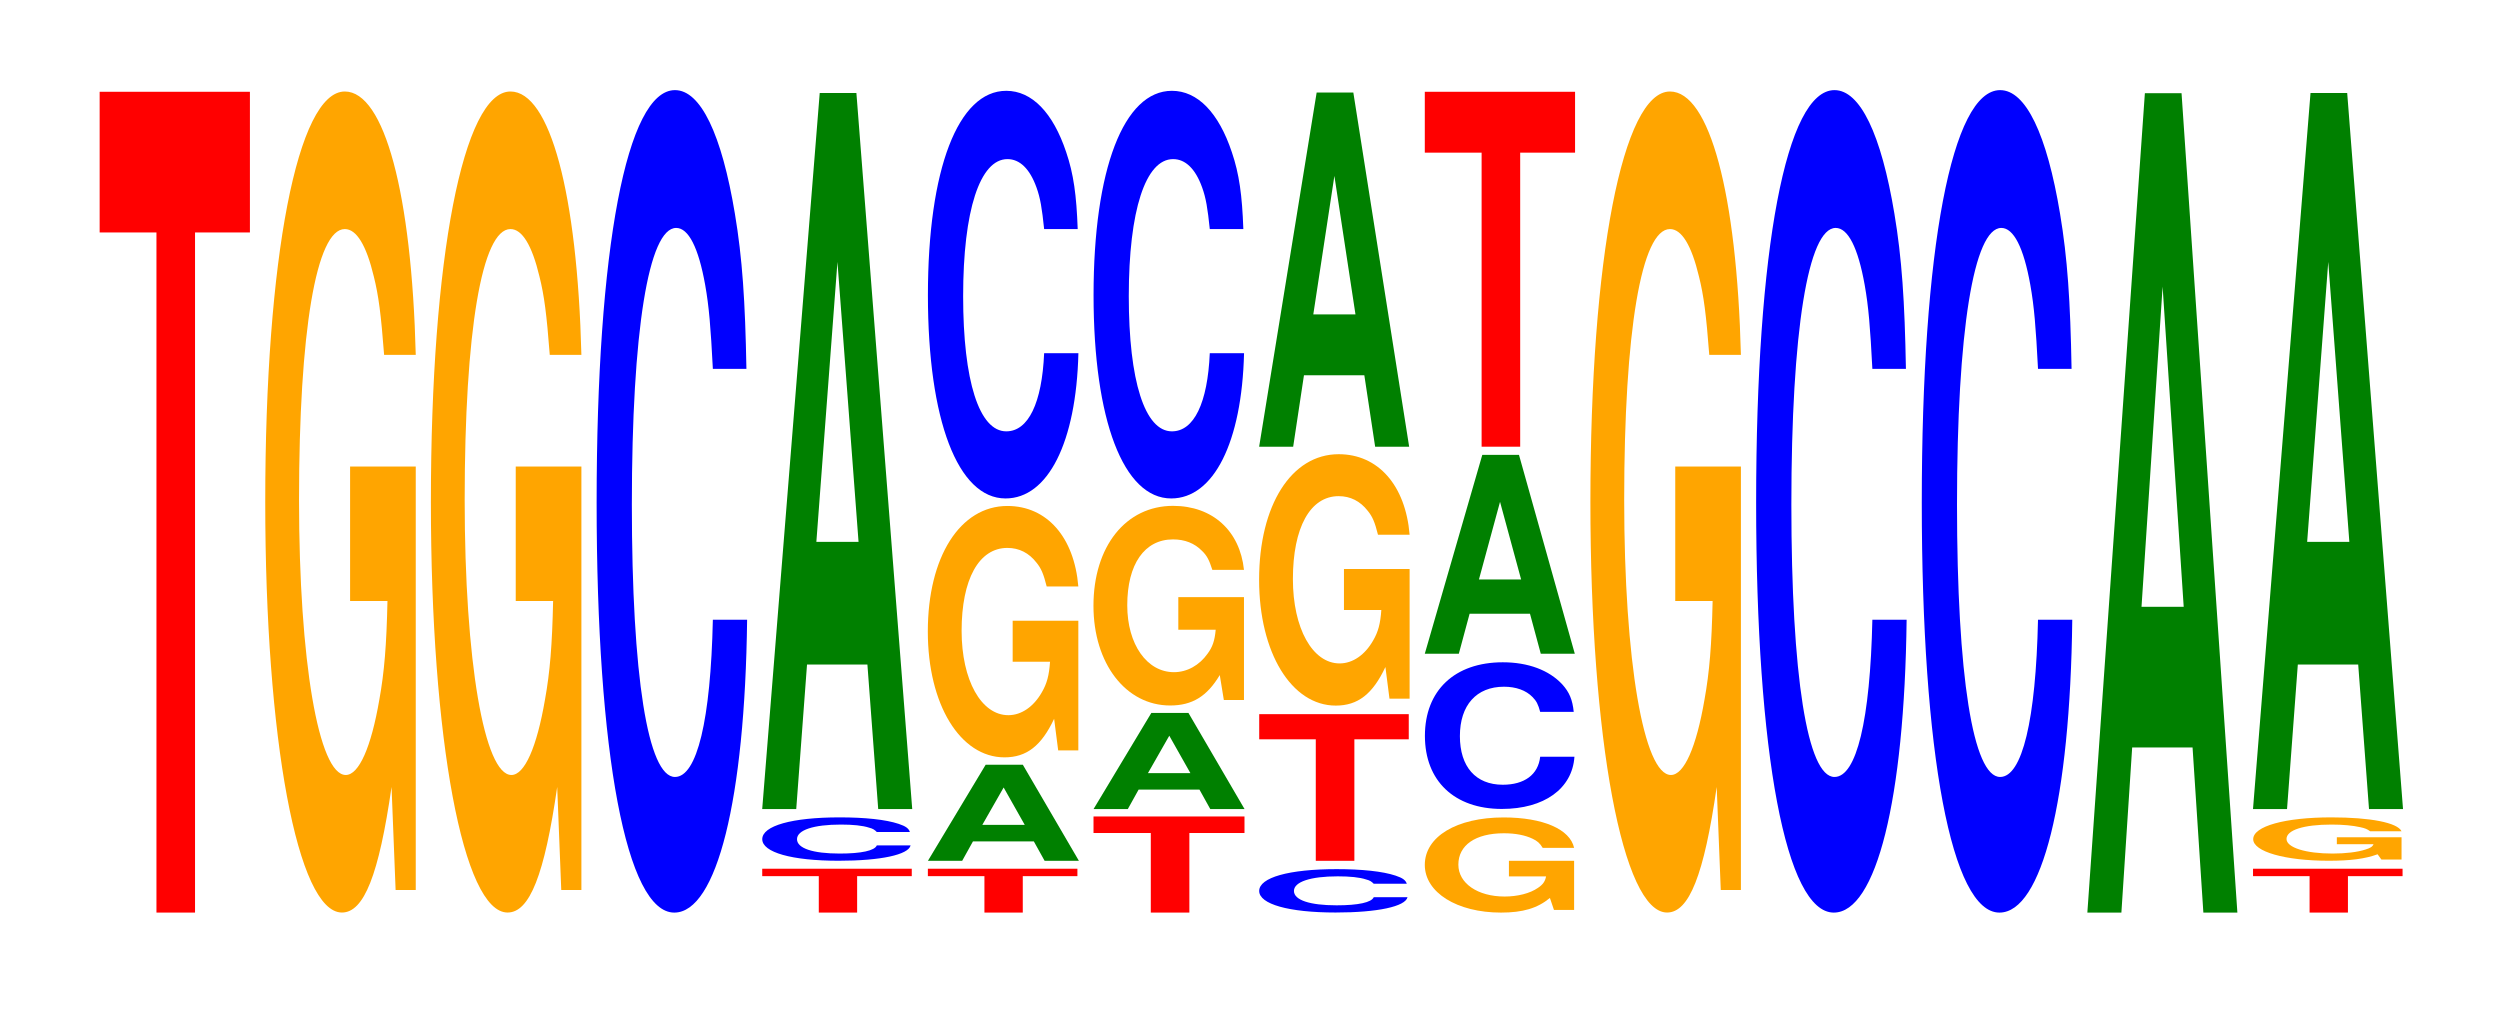 <?xml version="1.0" encoding="UTF-8"?>
<svg xmlns="http://www.w3.org/2000/svg" xmlns:xlink="http://www.w3.org/1999/xlink" width="163pt" height="66pt" viewBox="0 0 163 66" version="1.1">
<defs>
<g>
<symbol overflow="visible" id="glyph0-0">
<path style="stroke:none;" d="M 6.453 -44.344 L 10.031 -44.344 L 10.031 -53.516 L 0.234 -53.516 L 0.234 -44.344 L 3.938 -44.344 L 3.938 0 L 6.453 0 Z M 6.453 -44.344 "/>
</symbol>
<symbol overflow="visible" id="glyph1-0">
<path style="stroke:none;" d="M 10.422 -27.469 L 6.141 -27.469 L 6.141 -18.703 L 8.578 -18.703 C 8.516 -15.828 8.375 -14.078 8.047 -12.266 C 7.516 -9.172 6.719 -7.359 5.859 -7.359 C 4.094 -7.359 2.812 -14.781 2.812 -25.297 C 2.812 -36.297 3.938 -42.953 5.797 -42.953 C 6.562 -42.953 7.203 -41.891 7.688 -39.859 C 8 -38.609 8.156 -37.406 8.359 -34.75 L 10.422 -34.75 C 10.156 -45.266 8.375 -51.922 5.797 -51.922 C 2.719 -51.922 0.609 -41.062 0.609 -25.156 C 0.609 -9.672 2.719 1.609 5.609 1.609 C 7.047 1.609 8.016 -0.844 8.844 -6.578 L 9.109 0.141 L 10.422 0.141 Z M 10.422 -27.469 "/>
</symbol>
<symbol overflow="visible" id="glyph2-0">
<path style="stroke:none;" d="M 10.438 -33.844 C 10.359 -38.266 10.172 -41.062 9.688 -43.953 C 8.828 -49.141 7.453 -52.016 5.781 -52.016 C 2.641 -52.016 0.672 -41.703 0.672 -25.125 C 0.672 -8.703 2.625 1.609 5.734 1.609 C 8.5 1.609 10.344 -5.75 10.484 -17.484 L 8.25 -17.484 C 8.109 -10.953 7.219 -7.234 5.781 -7.234 C 4.016 -7.234 2.969 -13.828 2.969 -25 C 2.969 -36.297 4.062 -43.031 5.859 -43.031 C 6.656 -43.031 7.312 -41.766 7.75 -39.312 C 8 -37.906 8.109 -36.578 8.25 -33.844 Z M 10.438 -33.844 "/>
</symbol>
<symbol overflow="visible" id="glyph3-0">
<path style="stroke:none;" d="M 6.422 -2.375 L 9.984 -2.375 L 9.984 -2.859 L 0.234 -2.859 L 0.234 -2.375 L 3.922 -2.375 L 3.922 0 L 6.422 0 Z M 6.422 -2.375 "/>
</symbol>
<symbol overflow="visible" id="glyph4-0">
<path style="stroke:none;" d="M 10.281 -1.797 C 10.203 -2.031 10.016 -2.172 9.547 -2.328 C 8.703 -2.609 7.344 -2.75 5.703 -2.75 C 2.594 -2.75 0.656 -2.203 0.656 -1.328 C 0.656 -0.469 2.578 0.078 5.641 0.078 C 8.375 0.078 10.188 -0.312 10.328 -0.922 L 8.125 -0.922 C 7.984 -0.578 7.109 -0.391 5.703 -0.391 C 3.953 -0.391 2.922 -0.734 2.922 -1.328 C 2.922 -1.922 4 -2.281 5.781 -2.281 C 6.562 -2.281 7.203 -2.219 7.625 -2.078 C 7.875 -2.016 7.984 -1.938 8.125 -1.797 Z M 10.281 -1.797 "/>
</symbol>
<symbol overflow="visible" id="glyph5-0">
<path style="stroke:none;" d="M 7.234 -9.422 L 7.938 0 L 10.156 0 L 6.516 -46.688 L 4.125 -46.688 L 0.375 0 L 2.594 0 L 3.297 -9.422 Z M 6.656 -17.422 L 3.906 -17.422 L 5.281 -35.672 Z M 6.656 -17.422 "/>
</symbol>
<symbol overflow="visible" id="glyph6-0">
<path style="stroke:none;" d="M 7.281 -1.266 L 7.984 0 L 10.219 0 L 6.562 -6.266 L 4.141 -6.266 L 0.375 0 L 2.609 0 L 3.312 -1.266 Z M 6.688 -2.344 L 3.922 -2.344 L 5.312 -4.781 Z M 6.688 -2.344 "/>
</symbol>
<symbol overflow="visible" id="glyph7-0">
<path style="stroke:none;" d="M 10.422 -8.406 L 6.141 -8.406 L 6.141 -5.734 L 8.578 -5.734 C 8.516 -4.844 8.375 -4.312 8.047 -3.75 C 7.516 -2.812 6.719 -2.25 5.859 -2.25 C 4.094 -2.25 2.812 -4.531 2.812 -7.75 C 2.812 -11.109 3.938 -13.156 5.797 -13.156 C 6.562 -13.156 7.203 -12.828 7.688 -12.203 C 8 -11.828 8.156 -11.453 8.359 -10.641 L 10.422 -10.641 C 10.156 -13.859 8.375 -15.891 5.797 -15.891 C 2.719 -15.891 0.609 -12.578 0.609 -7.703 C 0.609 -2.953 2.719 0.5 5.609 0.5 C 7.047 0.5 8.016 -0.25 8.844 -2.016 L 9.109 0.047 L 10.422 0.047 Z M 10.422 -8.406 "/>
</symbol>
<symbol overflow="visible" id="glyph8-0">
<path style="stroke:none;" d="M 10.438 -16.766 C 10.359 -18.969 10.172 -20.359 9.688 -21.781 C 8.828 -24.359 7.453 -25.781 5.781 -25.781 C 2.641 -25.781 0.672 -20.672 0.672 -12.453 C 0.672 -4.312 2.625 0.797 5.734 0.797 C 8.5 0.797 10.344 -2.859 10.484 -8.672 L 8.25 -8.672 C 8.109 -5.422 7.219 -3.578 5.781 -3.578 C 4.016 -3.578 2.969 -6.859 2.969 -12.391 C 2.969 -17.984 4.062 -21.328 5.859 -21.328 C 6.656 -21.328 7.312 -20.703 7.75 -19.484 C 8 -18.797 8.109 -18.125 8.25 -16.766 Z M 10.438 -16.766 "/>
</symbol>
<symbol overflow="visible" id="glyph9-0">
<path style="stroke:none;" d="M 6.484 -5.188 L 10.078 -5.188 L 10.078 -6.266 L 0.234 -6.266 L 0.234 -5.188 L 3.969 -5.188 L 3.969 0 L 6.484 0 Z M 6.484 -5.188 "/>
</symbol>
<symbol overflow="visible" id="glyph10-0">
<path style="stroke:none;" d="M 10.422 -6.672 L 6.141 -6.672 L 6.141 -4.547 L 8.578 -4.547 C 8.516 -3.844 8.375 -3.422 8.047 -2.984 C 7.516 -2.234 6.719 -1.781 5.859 -1.781 C 4.094 -1.781 2.812 -3.594 2.812 -6.141 C 2.812 -8.828 3.938 -10.438 5.797 -10.438 C 6.562 -10.438 7.203 -10.188 7.688 -9.688 C 8 -9.391 8.156 -9.094 8.359 -8.453 L 10.422 -8.453 C 10.156 -11 8.375 -12.625 5.797 -12.625 C 2.719 -12.625 0.609 -9.984 0.609 -6.109 C 0.609 -2.344 2.719 0.391 5.609 0.391 C 7.047 0.391 8.016 -0.203 8.844 -1.594 L 9.109 0.031 L 10.422 0.031 Z M 10.422 -6.672 "/>
</symbol>
<symbol overflow="visible" id="glyph11-0">
<path style="stroke:none;" d="M 6.438 -7.922 L 9.984 -7.922 L 9.984 -9.562 L 0.234 -9.562 L 0.234 -7.922 L 3.922 -7.922 L 3.922 0 L 6.438 0 Z M 6.438 -7.922 "/>
</symbol>
<symbol overflow="visible" id="glyph12-0">
<path style="stroke:none;" d="M 7.234 -4.656 L 7.938 0 L 10.156 0 L 6.516 -23.094 L 4.125 -23.094 L 0.375 0 L 2.594 0 L 3.297 -4.656 Z M 6.656 -8.625 L 3.906 -8.625 L 5.281 -17.656 Z M 6.656 -8.625 "/>
</symbol>
<symbol overflow="visible" id="glyph13-0">
<path style="stroke:none;" d="M 10.344 -3.188 L 6.094 -3.188 L 6.094 -2.172 L 8.516 -2.172 C 8.453 -1.844 8.312 -1.641 7.984 -1.422 C 7.469 -1.062 6.656 -0.859 5.812 -0.859 C 4.062 -0.859 2.797 -1.719 2.797 -2.938 C 2.797 -4.203 3.906 -4.984 5.766 -4.984 C 6.516 -4.984 7.156 -4.859 7.641 -4.625 C 7.938 -4.484 8.109 -4.344 8.297 -4.031 L 10.344 -4.031 C 10.078 -5.25 8.312 -6.016 5.75 -6.016 C 2.688 -6.016 0.609 -4.766 0.609 -2.922 C 0.609 -1.125 2.703 0.188 5.578 0.188 C 7 0.188 7.953 -0.094 8.766 -0.766 L 9.031 0.016 L 10.344 0.016 Z M 10.344 -3.188 "/>
</symbol>
<symbol overflow="visible" id="glyph14-0">
<path style="stroke:none;" d="M 10.375 -6.047 C 10.297 -6.828 10.094 -7.328 9.625 -7.844 C 8.766 -8.766 7.406 -9.281 5.75 -9.281 C 2.609 -9.281 0.672 -7.438 0.672 -4.484 C 0.672 -1.547 2.594 0.281 5.688 0.281 C 8.438 0.281 10.281 -1.031 10.422 -3.125 L 8.188 -3.125 C 8.062 -1.953 7.156 -1.297 5.75 -1.297 C 3.984 -1.297 2.953 -2.469 2.953 -4.469 C 2.953 -6.484 4.031 -7.688 5.828 -7.688 C 6.609 -7.688 7.266 -7.453 7.688 -7.016 C 7.938 -6.766 8.062 -6.531 8.188 -6.047 Z M 10.375 -6.047 "/>
</symbol>
<symbol overflow="visible" id="glyph15-0">
<path style="stroke:none;" d="M 7.234 -2.609 L 7.938 0 L 10.156 0 L 6.516 -12.969 L 4.125 -12.969 L 0.375 0 L 2.594 0 L 3.297 -2.609 Z M 6.656 -4.844 L 3.906 -4.844 L 5.281 -9.906 Z M 6.656 -4.844 "/>
</symbol>
<symbol overflow="visible" id="glyph16-0">
<path style="stroke:none;" d="M 6.453 -19.172 L 10.031 -19.172 L 10.031 -23.141 L 0.234 -23.141 L 0.234 -19.172 L 3.938 -19.172 L 3.938 0 L 6.453 0 Z M 6.453 -19.172 "/>
</symbol>
<symbol overflow="visible" id="glyph17-0">
<path style="stroke:none;" d="M 7.234 -10.766 L 7.938 0 L 10.156 0 L 6.516 -53.422 L 4.125 -53.422 L 0.375 0 L 2.594 0 L 3.297 -10.766 Z M 6.656 -19.938 L 3.906 -19.938 L 5.281 -40.812 Z M 6.656 -19.938 "/>
</symbol>
<symbol overflow="visible" id="glyph18-0">
<path style="stroke:none;" d="M 10.281 -1.453 L 6.062 -1.453 L 6.062 -1 L 8.453 -1 C 8.391 -0.844 8.25 -0.75 7.938 -0.656 C 7.422 -0.484 6.625 -0.391 5.781 -0.391 C 4.031 -0.391 2.781 -0.781 2.781 -1.344 C 2.781 -1.922 3.891 -2.281 5.719 -2.281 C 6.469 -2.281 7.109 -2.219 7.594 -2.109 C 7.891 -2.047 8.047 -1.984 8.234 -1.844 L 10.281 -1.844 C 10.016 -2.406 8.25 -2.75 5.703 -2.75 C 2.672 -2.75 0.609 -2.172 0.609 -1.328 C 0.609 -0.516 2.688 0.078 5.531 0.078 C 6.953 0.078 7.906 -0.047 8.719 -0.344 L 8.969 0 L 10.281 0 Z M 10.281 -1.453 "/>
</symbol>
</g>
</defs>
<g id="surface1">
<g style="fill:rgb(100%,0%,0%);fill-opacity:1;">
  <use xlink:href="#glyph0-0" x="6.263" y="59.5"/>
</g>
<g style="fill:rgb(100%,64.647%,0%);fill-opacity:1;">
  <use xlink:href="#glyph1-0" x="16.685" y="57.888"/>
</g>
<g style="fill:rgb(100%,64.647%,0%);fill-opacity:1;">
  <use xlink:href="#glyph1-0" x="27.485" y="57.888"/>
</g>
<g style="fill:rgb(0%,0%,100%);fill-opacity:1;">
  <use xlink:href="#glyph2-0" x="38.228" y="57.892"/>
</g>
<g style="fill:rgb(100%,0%,0%);fill-opacity:1;">
  <use xlink:href="#glyph3-0" x="49.463" y="59.5"/>
</g>
<g style="fill:rgb(0%,0%,100%);fill-opacity:1;">
  <use xlink:href="#glyph4-0" x="49.043" y="56.043"/>
</g>
<g style="fill:rgb(0%,50.194%,0%);fill-opacity:1;">
  <use xlink:href="#glyph5-0" x="49.321" y="52.75"/>
</g>
<g style="fill:rgb(100%,0%,0%);fill-opacity:1;">
  <use xlink:href="#glyph3-0" x="60.263" y="59.5"/>
</g>
<g style="fill:rgb(0%,50.194%,0%);fill-opacity:1;">
  <use xlink:href="#glyph6-0" x="60.125" y="56.125"/>
</g>
<g style="fill:rgb(100%,64.647%,0%);fill-opacity:1;">
  <use xlink:href="#glyph7-0" x="59.885" y="48.88"/>
</g>
<g style="fill:rgb(0%,0%,100%);fill-opacity:1;">
  <use xlink:href="#glyph8-0" x="59.828" y="31.702"/>
</g>
<g style="fill:rgb(100%,0%,0%);fill-opacity:1;">
  <use xlink:href="#glyph9-0" x="71.063" y="59.5"/>
</g>
<g style="fill:rgb(0%,50.194%,0%);fill-opacity:1;">
  <use xlink:href="#glyph6-0" x="70.925" y="52.75"/>
</g>
<g style="fill:rgb(100%,64.647%,0%);fill-opacity:1;">
  <use xlink:href="#glyph10-0" x="70.685" y="45.607"/>
</g>
<g style="fill:rgb(0%,0%,100%);fill-opacity:1;">
  <use xlink:href="#glyph8-0" x="70.628" y="31.702"/>
</g>
<g style="fill:rgb(0%,0%,100%);fill-opacity:1;">
  <use xlink:href="#glyph4-0" x="81.443" y="59.418"/>
</g>
<g style="fill:rgb(100%,0%,0%);fill-opacity:1;">
  <use xlink:href="#glyph11-0" x="81.867" y="56.125"/>
</g>
<g style="fill:rgb(100%,64.647%,0%);fill-opacity:1;">
  <use xlink:href="#glyph7-0" x="81.485" y="45.505"/>
</g>
<g style="fill:rgb(0%,50.194%,0%);fill-opacity:1;">
  <use xlink:href="#glyph12-0" x="81.721" y="29.125"/>
</g>
<g style="fill:rgb(100%,64.647%,0%);fill-opacity:1;">
  <use xlink:href="#glyph13-0" x="92.288" y="59.313"/>
</g>
<g style="fill:rgb(0%,0%,100%);fill-opacity:1;">
  <use xlink:href="#glyph14-0" x="92.232" y="52.462"/>
</g>
<g style="fill:rgb(0%,50.194%,0%);fill-opacity:1;">
  <use xlink:href="#glyph15-0" x="92.521" y="42.625"/>
</g>
<g style="fill:rgb(100%,0%,0%);fill-opacity:1;">
  <use xlink:href="#glyph16-0" x="92.663" y="29.125"/>
</g>
<g style="fill:rgb(100%,64.647%,0%);fill-opacity:1;">
  <use xlink:href="#glyph1-0" x="103.085" y="57.888"/>
</g>
<g style="fill:rgb(0%,0%,100%);fill-opacity:1;">
  <use xlink:href="#glyph2-0" x="113.828" y="57.892"/>
</g>
<g style="fill:rgb(0%,0%,100%);fill-opacity:1;">
  <use xlink:href="#glyph2-0" x="124.628" y="57.892"/>
</g>
<g style="fill:rgb(0%,50.194%,0%);fill-opacity:1;">
  <use xlink:href="#glyph17-0" x="135.721" y="59.5"/>
</g>
<g style="fill:rgb(100%,0%,0%);fill-opacity:1;">
  <use xlink:href="#glyph3-0" x="146.663" y="59.5"/>
</g>
<g style="fill:rgb(100%,64.647%,0%);fill-opacity:1;">
  <use xlink:href="#glyph18-0" x="146.3" y="56.043"/>
</g>
<g style="fill:rgb(0%,50.194%,0%);fill-opacity:1;">
  <use xlink:href="#glyph5-0" x="146.521" y="52.75"/>
</g>
</g>
</svg>
